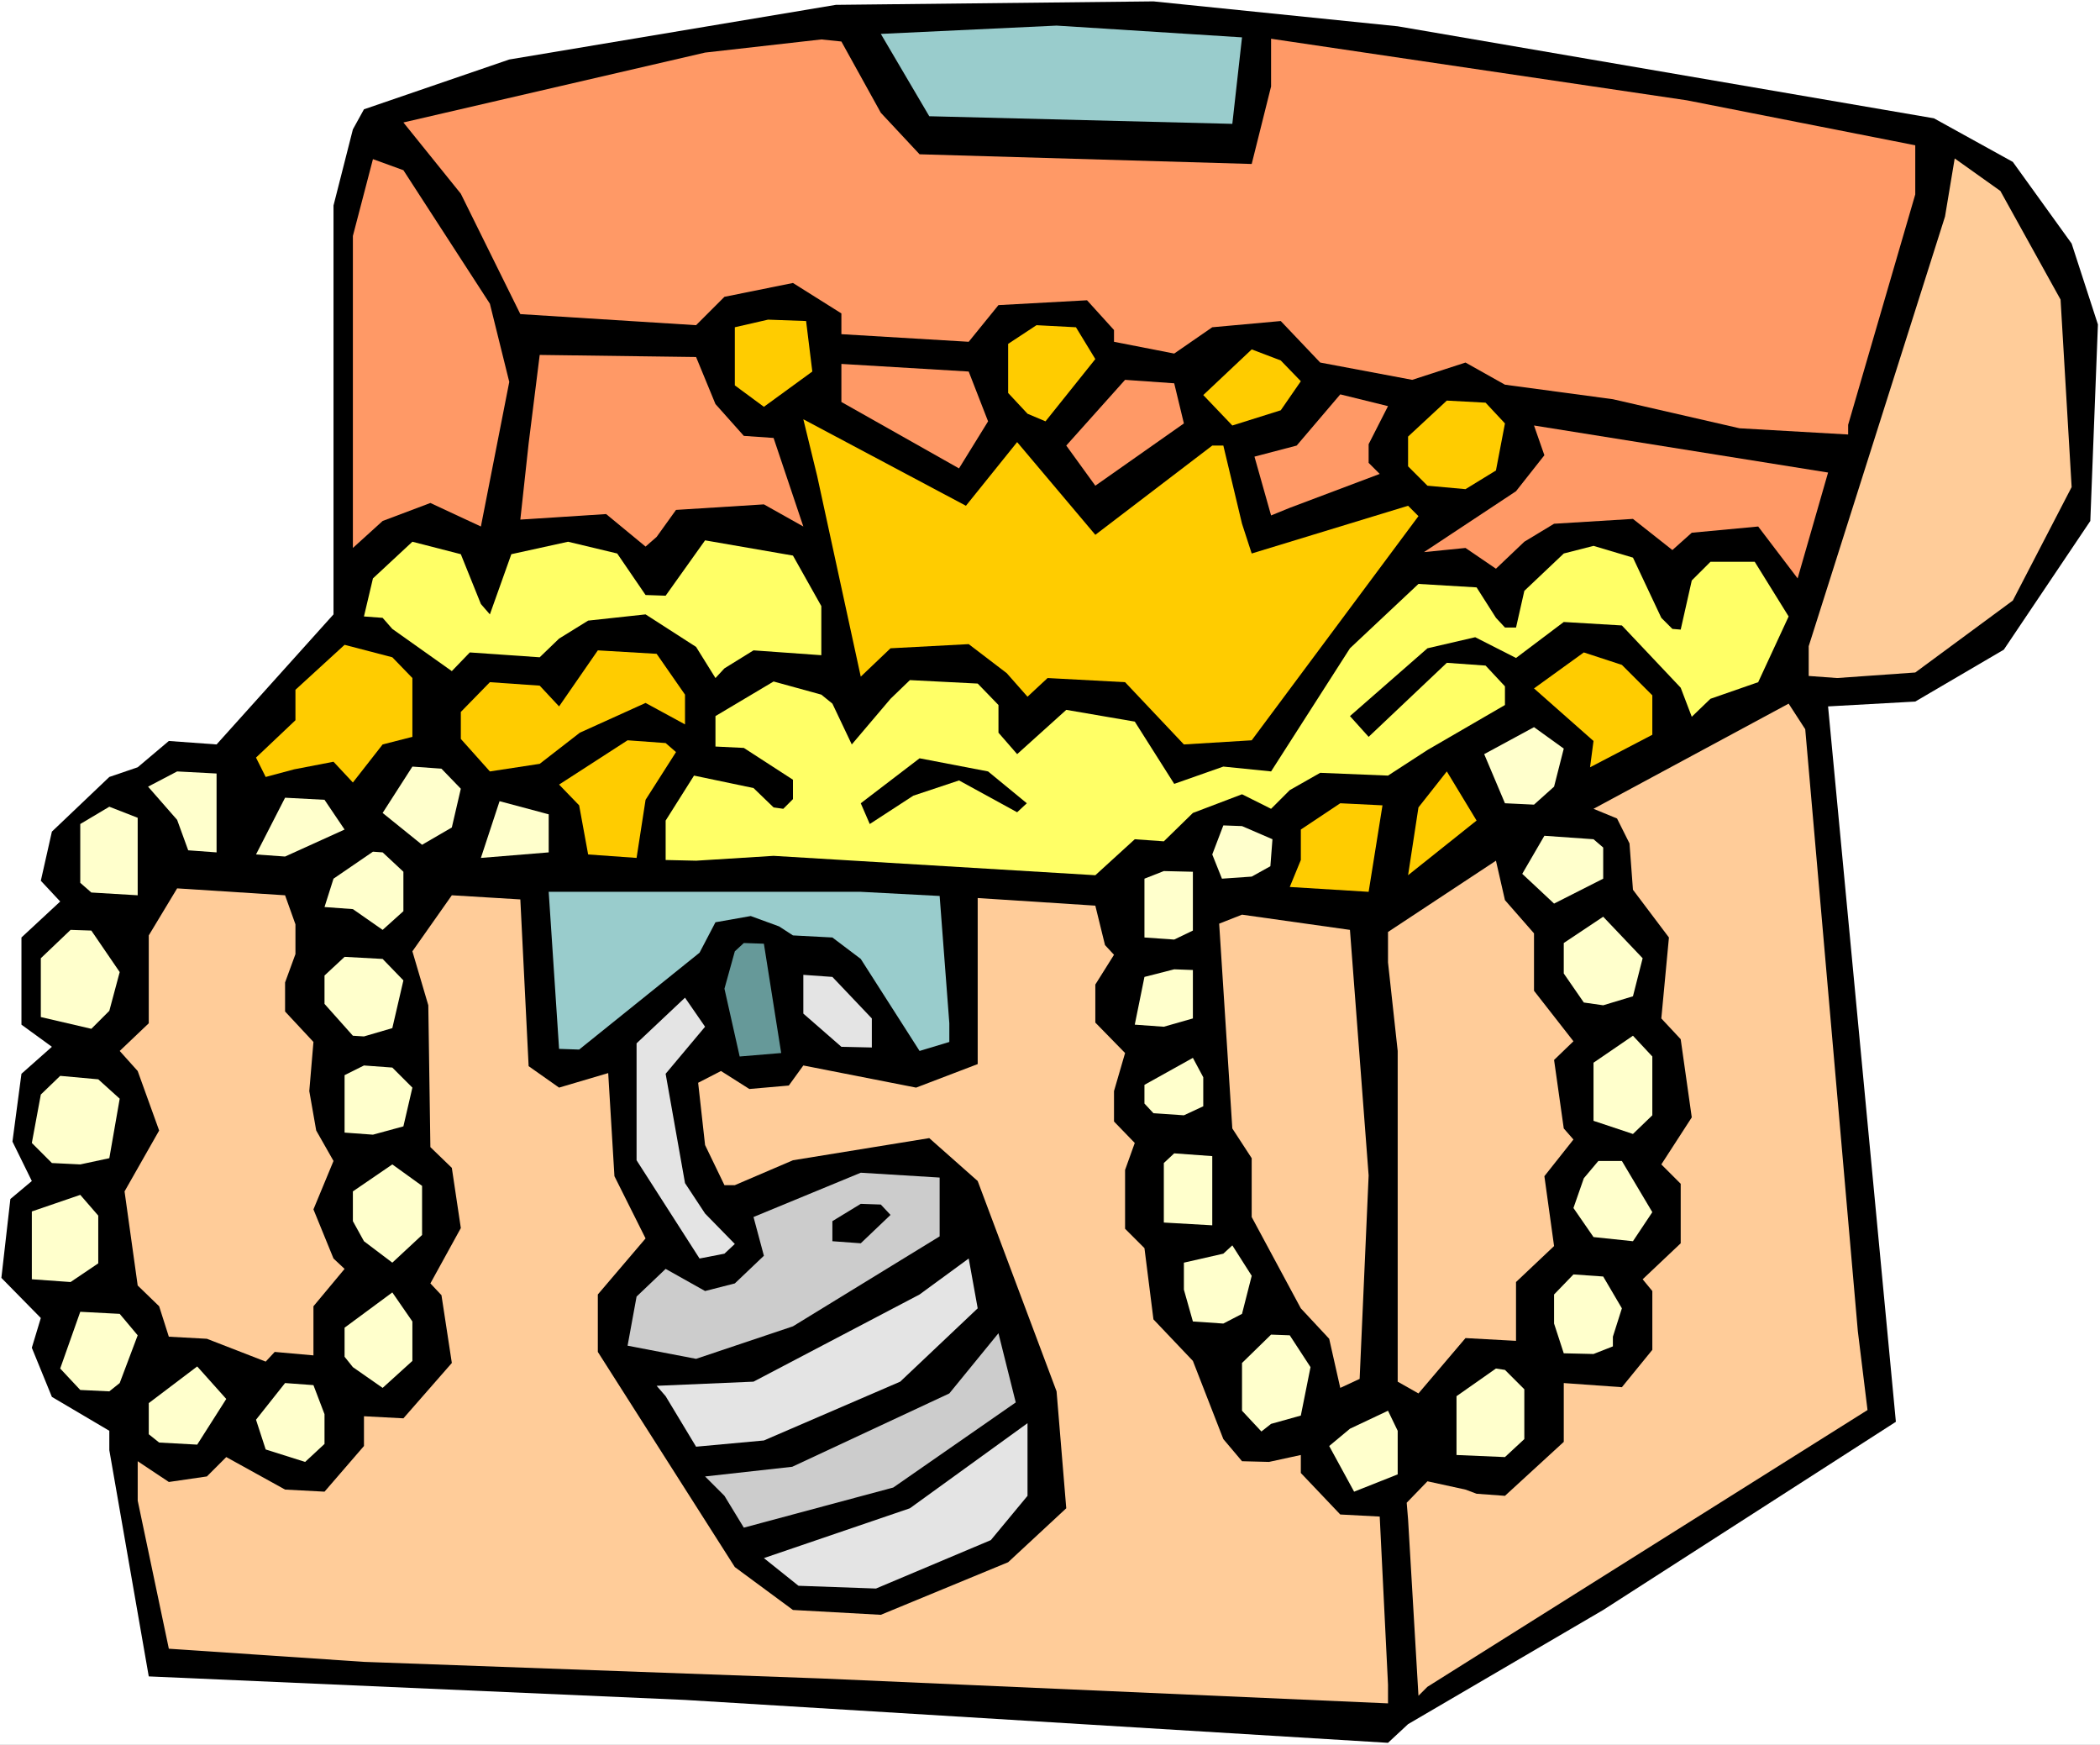 <?xml version="1.0" encoding="UTF-8" standalone="no"?>
<svg
   version="1.0"
   width="129.766mm"
   height="107.803mm"
   id="svg70"
   sodipodi:docname="Treasure Chest 9.wmf"
   xmlns:inkscape="http://www.inkscape.org/namespaces/inkscape"
   xmlns:sodipodi="http://sodipodi.sourceforge.net/DTD/sodipodi-0.dtd"
   xmlns="http://www.w3.org/2000/svg"
   xmlns:svg="http://www.w3.org/2000/svg">
  <rect width="100%" height="100%" fill="#333333" stroke="none"/>
  <sodipodi:namedview
     id="namedview70"
     pagecolor="#ffffff"
     bordercolor="#000000"
     borderopacity="0.25"
     inkscape:showpageshadow="2"
     inkscape:pageopacity="0.0"
     inkscape:pagecheckerboard="0"
     inkscape:deskcolor="#d1d1d1"
     inkscape:document-units="mm" />
  <defs
     id="defs1">
    <pattern
       id="WMFhbasepattern"
       patternUnits="userSpaceOnUse"
       width="6"
       height="6"
       x="0"
       y="0" />
  </defs>
  <path
     style="fill:#ffffff;fill-opacity:1;fill-rule:evenodd;stroke:none"
     d="M 0,407.446 H 490.455 V 0 H 0 Z"
     id="path1" />
  <path
     style="fill:#000000;fill-opacity:1;fill-rule:evenodd;stroke:none"
     d="m 451.671,27.626 18.422,10.178 13.736,19.064 6.141,18.902 -1.778,45.882 -20.2,30.05 -20.685,12.117 -20.362,1.131 15.837,167.049 -68.357,43.943 -45.571,26.657 -4.686,4.362 -164.185,-10.017 -125.24,-5.493 -9.211,-52.829 v -4.524 l -13.413,-7.916 -4.686,-11.471 2.101,-6.947 -9.211,-9.37 2.101,-18.417 5.01,-4.2 -4.525,-9.209 2.101,-15.833 7.11,-6.301 -7.11,-5.17 v -20.356 l 9.05,-8.401 -4.525,-4.847 2.586,-11.471 13.413,-12.763 6.626,-2.262 7.272,-6.139 11.15,0.808 27.31,-30.373 V 47.982 L 82.416,30.211 85.002,25.526 118.937,13.894 195.213,1.131 269.387,0.323 326.432,6.139 Z"
     id="path2" />
  <path
     style="fill:#99cccc;fill-opacity:1;fill-rule:evenodd;stroke:none"
     d="M 287.809,28.919 217.029,27.141 205.717,7.916 246.763,5.978 290.072,8.724 Z"
     id="path3" />
  <path
     style="fill:#ff9966;fill-opacity:1;fill-rule:evenodd;stroke:none"
     d="m 447.308,33.927 v 11.471 l -15.675,53.798 v 2.262 l -25.371,-1.454 -29.573,-6.785 -25.21,-3.393 -9.211,-5.17 -12.443,4.039 -21.493,-4.039 -9.211,-9.693 -15.998,1.454 -8.888,6.139 -14.059,-2.746 V 77.062 l -6.302,-6.947 -20.685,1.131 -6.949,8.562 -29.734,-1.777 v -4.847 l -11.312,-7.108 -15.998,3.231 -6.626,6.624 L 121.523,73.347 107.625,45.236 94.213,28.596 164.67,12.278 l 27.149,-3.07 4.686,0.485 9.211,16.64 9.05,9.693 77.568,2.262 4.525,-18.094 V 9.047 l 97.121,14.379 z"
     id="path4" />
  <path
     style="fill:#ffcc99;fill-opacity:1;fill-rule:evenodd;stroke:none"
     d="m 481.244,69.954 2.586,43.782 -13.736,26.495 -22.786,16.802 -18.261,1.292 -6.626,-0.485 v -6.947 l 31.835,-100.327 2.262,-13.571 10.666,7.593 z"
     id="path5" />
  <path
     style="fill:#ff9966;fill-opacity:1;fill-rule:evenodd;stroke:none"
     d="m 114.413,70.923 4.525,18.256 -6.626,33.765 -11.797,-5.493 -11.15,4.2 -6.949,6.301 V 55.091 L 87.102,37.158 l 7.11,2.585 z"
     id="path6" />
  <path
     style="fill:#ffcc00;fill-opacity:1;fill-rule:evenodd;stroke:none"
     d="m 255.813,83.848 -11.635,14.54 -4.202,-1.777 -4.525,-4.847 V 80.294 l 6.626,-4.362 9.211,0.485 z"
     id="path7" />
  <path
     style="fill:#ffcc00;fill-opacity:1;fill-rule:evenodd;stroke:none"
     d="m 189.718,86.756 -11.312,8.239 -6.787,-5.008 V 76.416 l 7.757,-1.777 8.888,0.323 z"
     id="path8" />
  <path
     style="fill:#ffcc00;fill-opacity:1;fill-rule:evenodd;stroke:none"
     d="m 303.808,89.018 -4.686,6.785 -11.312,3.554 -6.787,-7.108 11.312,-10.663 6.787,2.585 z"
     id="path9" />
  <path
     style="fill:#ff9966;fill-opacity:1;fill-rule:evenodd;stroke:none"
     d="M 230.765,98.388 223.977,109.374 196.505,93.864 V 84.979 l 29.734,1.777 z"
     id="path10" />
  <path
     style="fill:#ff9966;fill-opacity:1;fill-rule:evenodd;stroke:none"
     d="m 276.497,98.873 -20.685,14.54 -6.787,-9.37 13.736,-15.348 11.474,0.808 z"
     id="path11" />
  <path
     style="fill:#ff9966;fill-opacity:1;fill-rule:evenodd;stroke:none"
     d="m 319.644,103.719 v 4.362 l 2.586,2.585 -21.008,7.916 -4.363,1.777 -3.878,-13.732 9.858,-2.585 10.181,-11.955 11.15,2.746 z"
     id="path12" />
  <path
     style="fill:#ffcc00;fill-opacity:1;fill-rule:evenodd;stroke:none"
     d="m 351.48,98.873 -2.101,10.986 -7.11,4.362 -8.888,-0.808 -4.525,-4.524 v -6.947 l 9.05,-8.401 9.05,0.485 z"
     id="path13" />
  <path
     style="fill:#ff9966;fill-opacity:1;fill-rule:evenodd;stroke:none"
     d="m 167.094,94.349 6.626,7.432 6.949,0.485 6.949,20.679 -9.211,-5.17 -20.523,1.292 -4.525,6.301 -2.586,2.262 -9.211,-7.593 -20.038,1.292 1.939,-17.771 2.586,-20.679 36.522,0.485 z"
     id="path14" />
  <path
     style="fill:#ff9966;fill-opacity:1;fill-rule:evenodd;stroke:none"
     d="m 419.836,135.061 -9.211,-12.117 -15.514,1.454 -4.525,4.039 -9.211,-7.27 -18.422,1.131 -6.949,4.2 -6.626,6.301 -7.11,-4.847 -9.696,0.969 21.493,-14.217 6.626,-8.401 -2.424,-6.947 68.68,10.986 z"
     id="path15" />
  <path
     style="fill:#ffcc00;fill-opacity:1;fill-rule:evenodd;stroke:none"
     d="m 237.552,103.235 18.261,21.649 27.31,-20.841 h 2.586 l 4.363,18.256 2.262,6.947 36.522,-11.147 2.424,2.423 -38.946,52.344 -15.837,0.969 -13.736,-14.54 -18.099,-0.969 -4.686,4.362 -4.848,-5.493 -8.888,-6.785 -18.261,0.969 -6.949,6.624 -10.181,-46.851 -3.232,-13.248 37.976,20.195 z"
     id="path16" />
  <path
     style="fill:#ffff66;fill-opacity:1;fill-rule:evenodd;stroke:none"
     d="m 388.001,144.27 2.586,2.585 1.939,0.162 2.586,-11.471 4.363,-4.362 h 10.342 l 7.918,12.763 -7.11,15.348 -11.15,3.877 -4.363,4.2 -2.586,-6.785 -13.736,-14.54 -13.574,-0.808 -11.15,8.401 -9.534,-4.847 -11.15,2.585 -18.099,15.833 4.363,4.847 18.261,-17.287 9.05,0.646 4.525,4.847 v 4.362 l -18.099,10.501 -9.211,5.978 -15.837,-0.646 -7.11,4.039 -4.363,4.362 -6.787,-3.393 -11.474,4.362 -6.787,6.624 -6.787,-0.485 -9.211,8.401 -75.144,-4.524 -18.099,1.131 -7.11,-0.162 v -9.209 l 6.626,-10.501 13.898,2.908 4.686,4.524 2.262,0.323 2.262,-2.262 v -4.524 l -11.474,-7.432 -6.626,-0.323 V 167.211 l 13.574,-8.078 11.15,3.07 2.586,2.1 4.525,9.532 9.05,-10.663 4.525,-4.362 15.837,0.808 4.848,5.008 v 6.462 l 4.363,5.008 11.474,-10.34 15.998,2.746 9.211,14.54 11.474,-4.039 11.15,1.131 18.422,-28.757 15.998,-15.025 13.574,0.808 4.525,7.108 2.101,2.262 h 2.586 l 1.939,-8.562 9.211,-8.724 6.949,-1.777 9.211,2.746 z"
     id="path17" />
  <path
     style="fill:#ffff66;fill-opacity:1;fill-rule:evenodd;stroke:none"
     d="m 191.819,141.524 v 11.471 l -15.837,-1.131 -6.787,4.2 -2.101,2.262 -4.525,-7.27 -11.797,-7.593 -13.413,1.454 -6.787,4.2 -4.525,4.362 -16.322,-1.131 -4.202,4.362 -13.898,-9.855 -2.262,-2.585 -4.363,-0.323 2.101,-8.886 9.211,-8.562 11.312,2.908 4.686,11.632 2.101,2.423 5.01,-14.055 13.251,-2.908 11.474,2.746 6.626,9.693 4.686,0.162 9.211,-12.925 20.523,3.554 z"
     id="path18" />
  <path
     style="fill:#ffcc00;fill-opacity:1;fill-rule:evenodd;stroke:none"
     d="m 385.9,162.364 v 9.209 l -14.544,7.593 0.808,-6.139 -13.898,-12.278 11.635,-8.401 8.888,2.908 z"
     id="path19" />
  <path
     style="fill:#ffcc99;fill-opacity:1;fill-rule:evenodd;stroke:none"
     d="m 433.896,310.835 2.262,18.417 -102.777,64.623 -2.101,2.1 -2.424,-41.197 -0.323,-3.877 4.848,-5.008 8.888,1.939 2.586,0.969 6.626,0.485 13.736,-12.601 v -13.732 l 13.574,0.969 7.11,-8.724 v -13.732 l -2.262,-2.746 8.888,-8.401 v -13.894 l -4.525,-4.524 7.11,-10.986 -2.586,-18.256 -4.525,-4.847 1.778,-18.902 -8.403,-11.147 -0.808,-10.824 -2.909,-5.816 -5.494,-2.262 45.571,-24.557 3.878,5.978 z"
     id="path20" />
  <path
     style="fill:#ffcc00;fill-opacity:1;fill-rule:evenodd;stroke:none"
     d="m 159.984,162.203 v 6.947 l -9.211,-5.008 -15.352,6.947 -9.373,7.27 -11.635,1.777 -6.787,-7.593 v -6.301 l 6.787,-6.947 11.635,0.808 4.525,4.847 9.05,-13.086 13.736,0.808 z"
     id="path21" />
  <path
     style="fill:#ffcc00;fill-opacity:1;fill-rule:evenodd;stroke:none"
     d="m 96.313,158.325 v 13.732 l -6.949,1.777 -6.949,8.886 -4.525,-4.847 -9.211,1.777 -6.626,1.777 -2.262,-4.524 9.211,-8.724 v -7.108 l 11.474,-10.501 11.15,2.908 z"
     id="path22" />
  <path
     style="fill:#ffffcc;fill-opacity:1;fill-rule:evenodd;stroke:none"
     d="m 362.953,183.69 -4.686,4.2 -6.787,-0.323 -4.848,-11.471 11.635,-6.301 6.949,5.008 z"
     id="path23" />
  <path
     style="fill:#ffcc00;fill-opacity:1;fill-rule:evenodd;stroke:none"
     d="m 328.856,204.369 2.424,-15.833 6.626,-8.401 6.949,11.471 z"
     id="path24" />
  <path
     style="fill:#ffcc00;fill-opacity:1;fill-rule:evenodd;stroke:none"
     d="m 157.883,175.612 -7.11,11.147 -2.101,13.571 -11.312,-0.808 -2.101,-11.471 -4.686,-4.847 15.998,-10.34 8.888,0.646 z"
     id="path25" />
  <path
     style="fill:#000000;fill-opacity:1;fill-rule:evenodd;stroke:none"
     d="m 230.765,180.136 9.05,7.432 -2.262,2.1 -13.574,-7.432 -10.666,3.554 -10.181,6.624 -2.101,-4.847 13.736,-10.501 z"
     id="path26" />
  <path
     style="fill:#ffcc00;fill-opacity:1;fill-rule:evenodd;stroke:none"
     d="m 319.644,208.246 -18.422,-1.131 2.586,-6.301 v -7.108 l 9.211,-6.139 9.858,0.485 z"
     id="path27" />
  <path
     style="fill:#ffffcc;fill-opacity:1;fill-rule:evenodd;stroke:none"
     d="m 107.625,184.174 -2.101,9.047 -6.949,4.039 -9.211,-7.432 6.949,-10.824 6.787,0.485 z"
     id="path28" />
  <path
     style="fill:#ffffcc;fill-opacity:1;fill-rule:evenodd;stroke:none"
     d="m 374.427,197.907 v 7.27 l -11.474,5.816 -7.434,-6.947 5.171,-8.886 11.474,0.808 z"
     id="path29" />
  <path
     style="fill:#ffffcc;fill-opacity:1;fill-rule:evenodd;stroke:none"
     d="m 297.182,195.968 -0.485,6.301 -4.363,2.423 -6.949,0.485 -2.262,-5.654 2.586,-6.785 4.363,0.162 z"
     id="path30" />
  <path
     style="fill:#ffffcc;fill-opacity:1;fill-rule:evenodd;stroke:none"
     d="m 50.581,199.038 -6.626,-0.485 -2.586,-7.108 -6.787,-7.755 6.787,-3.554 9.211,0.485 z"
     id="path31" />
  <path
     style="fill:#ffffcc;fill-opacity:1;fill-rule:evenodd;stroke:none"
     d="m 128.149,199.038 -15.837,1.292 4.363,-13.248 11.474,3.07 z"
     id="path32" />
  <path
     style="fill:#ffcc99;fill-opacity:1;fill-rule:evenodd;stroke:none"
     d="m 358.267,217.94 v 13.409 l 9.211,11.794 -4.525,4.362 2.262,15.994 2.262,2.585 -6.787,8.562 2.262,16.317 -8.888,8.401 v 13.732 l -11.797,-0.646 -10.989,12.925 -4.848,-2.746 v -77.224 l -2.262,-20.679 v -7.108 l 25.21,-16.64 2.101,9.209 z"
     id="path33" />
  <path
     style="fill:#ffffcc;fill-opacity:1;fill-rule:evenodd;stroke:none"
     d="m 80.477,193.706 -13.898,6.301 -6.787,-0.485 6.787,-13.248 9.211,0.485 z"
     id="path34" />
  <path
     style="fill:#ffffcc;fill-opacity:1;fill-rule:evenodd;stroke:none"
     d="m 32.158,209.054 -10.827,-0.646 -2.586,-2.262 v -13.732 l 6.787,-4.039 6.626,2.585 z"
     id="path35" />
  <path
     style="fill:#ffffcc;fill-opacity:1;fill-rule:evenodd;stroke:none"
     d="m 278.598,217.294 -4.363,2.1 -6.949,-0.485 v -13.732 l 4.525,-1.777 6.787,0.162 z"
     id="path36" />
  <path
     style="fill:#ffffcc;fill-opacity:1;fill-rule:evenodd;stroke:none"
     d="m 381.376,232.641 -6.949,2.1 -4.525,-0.646 -4.686,-6.785 v -7.108 l 9.211,-6.139 9.211,9.693 z"
     id="path37" />
  <path
     style="fill:#ffffcc;fill-opacity:1;fill-rule:evenodd;stroke:none"
     d="m 94.213,203.561 v 9.209 l -4.848,4.362 -6.949,-4.847 -6.626,-0.485 2.101,-6.624 9.211,-6.301 2.262,0.162 z"
     id="path38" />
  <path
     style="fill:#99cccc;fill-opacity:1;fill-rule:evenodd;stroke:none"
     d="m 221.715,238.942 v 4.362 l -6.949,2.1 -13.736,-21.487 -6.626,-5.008 -9.211,-0.485 -3.232,-2.1 -6.626,-2.423 -8.242,1.454 -3.717,7.108 -28.118,22.618 -4.686,-0.162 -2.424,-36.673 h 72.882 l 18.422,0.969 z"
     id="path39" />
  <path
     style="fill:#ffcc99;fill-opacity:1;fill-rule:evenodd;stroke:none"
     d="m 258.075,220.686 2.101,2.262 -4.363,6.947 v 8.886 l 6.949,7.108 -2.586,8.886 v 7.108 l 4.848,5.008 -2.262,6.301 v 13.732 l 4.525,4.524 2.101,16.64 9.211,9.693 7.11,18.256 4.363,5.17 6.302,0.162 7.434,-1.616 v 4.2 l 9.211,9.693 9.211,0.485 1.939,39.258 v 4.362 l -132.35,-5.816 -106.817,-3.877 -45.571,-3.07 -7.272,-34.573 v -9.209 l 7.272,4.847 8.888,-1.292 4.525,-4.524 13.736,7.593 9.211,0.485 9.211,-10.663 v -6.947 l 9.211,0.485 11.312,-12.925 -2.424,-15.833 -2.586,-2.746 7.11,-12.925 -2.101,-14.055 -5.01,-4.847 -0.485,-33.119 -3.717,-12.601 9.211,-13.086 15.998,0.969 1.939,38.935 7.11,5.008 11.474,-3.393 1.454,24.072 7.272,14.54 -11.15,13.086 v 13.409 l 31.997,50.244 13.574,10.017 20.523,1.131 29.734,-12.278 13.574,-12.601 -2.262,-27.303 -18.422,-49.113 -11.312,-10.017 -31.835,5.17 -13.574,5.816 h -2.424 l -4.525,-9.37 -1.616,-14.54 5.333,-2.746 6.626,4.2 9.211,-0.808 3.394,-4.685 26.341,5.17 14.382,-5.493 v -38.774 l 27.472,1.777 z"
     id="path40" />
  <path
     style="fill:#ffcc99;fill-opacity:1;fill-rule:evenodd;stroke:none"
     d="m 319.644,274.485 -2.101,47.498 -4.525,2.1 -2.586,-11.471 -6.626,-7.108 -11.474,-21.325 v -13.732 l -4.525,-6.947 -3.07,-47.821 5.333,-2.1 25.21,3.554 z"
     id="path41" />
  <path
     style="fill:#ffcc99;fill-opacity:1;fill-rule:evenodd;stroke:none"
     d="m 69.003,215.84 v 6.947 l -2.424,6.624 v 6.785 l 6.626,7.108 -0.97,11.471 1.616,9.209 4.04,7.108 -4.686,11.309 4.686,11.471 2.586,2.423 -7.272,8.724 v 11.471 l -9.05,-0.808 -2.101,2.262 -13.736,-5.331 -8.888,-0.485 -2.262,-7.108 -5.01,-4.847 -3.07,-21.972 8.08,-14.217 -5.01,-13.894 -4.202,-4.685 6.787,-6.462 v -20.518 l 6.626,-10.986 25.21,1.616 z"
     id="path42" />
  <path
     style="fill:#669999;fill-opacity:1;fill-rule:evenodd;stroke:none"
     d="m 182.446,245.889 -9.696,0.808 -3.555,-15.833 2.424,-8.724 2.101,-1.939 4.686,0.162 z"
     id="path43" />
  <path
     style="fill:#ffffcc;fill-opacity:1;fill-rule:evenodd;stroke:none"
     d="m 278.598,237.811 -6.787,1.939 -6.787,-0.485 2.262,-11.147 6.949,-1.777 4.363,0.162 z"
     id="path44" />
  <path
     style="fill:#ffffcc;fill-opacity:1;fill-rule:evenodd;stroke:none"
     d="m 27.957,226.987 -2.424,9.047 -4.202,4.2 -11.797,-2.746 v -13.732 l 6.949,-6.624 4.848,0.162 z"
     id="path45" />
  <path
     style="fill:#e4e4e4;fill-opacity:1;fill-rule:evenodd;stroke:none"
     d="m 203.616,237.811 v 6.785 l -7.11,-0.162 -8.888,-7.755 v -9.047 l 6.787,0.485 z"
     id="path46" />
  <path
     style="fill:#ffffcc;fill-opacity:1;fill-rule:evenodd;stroke:none"
     d="m 94.213,228.926 -2.586,11.147 -6.626,1.939 -2.586,-0.162 -6.626,-7.432 v -6.624 l 4.686,-4.362 8.888,0.485 z"
     id="path47" />
  <path
     style="fill:#ffffcc;fill-opacity:1;fill-rule:evenodd;stroke:none"
     d="m 385.9,260.429 -4.525,4.362 -9.211,-3.07 v -13.571 l 9.211,-6.301 4.525,4.847 z"
     id="path48" />
  <path
     style="fill:#e4e4e4;fill-opacity:1;fill-rule:evenodd;stroke:none"
     d="m 155.459,250.736 4.525,25.526 4.686,7.108 6.949,7.108 -2.424,2.262 -5.818,1.131 -14.706,-22.941 v -27.303 l 11.312,-10.663 4.686,6.785 z"
     id="path49" />
  <path
     style="fill:#ffffcc;fill-opacity:1;fill-rule:evenodd;stroke:none"
     d="m 281.022,258.329 -4.525,2.1 -7.11,-0.485 -2.101,-2.262 v -4.362 l 11.312,-6.301 2.424,4.524 z"
     id="path50" />
  <path
     style="fill:#ffffcc;fill-opacity:1;fill-rule:evenodd;stroke:none"
     d="m 96.313,253.967 -2.101,9.047 -7.11,1.939 -6.626,-0.485 v -13.409 l 4.525,-2.262 6.626,0.485 z"
     id="path51" />
  <path
     style="fill:#ffffcc;fill-opacity:1;fill-rule:evenodd;stroke:none"
     d="m 385.9,283.047 -4.525,6.785 -9.211,-0.969 -4.686,-6.785 2.424,-6.947 3.394,-4.039 h 5.494 z"
     id="path52" />
  <path
     style="fill:#ffffcc;fill-opacity:1;fill-rule:evenodd;stroke:none"
     d="m 27.957,256.552 -2.424,13.894 -6.787,1.454 -6.626,-0.323 -4.686,-4.685 2.101,-11.309 4.525,-4.362 8.888,0.808 z"
     id="path53" />
  <path
     style="fill:#ffffcc;fill-opacity:1;fill-rule:evenodd;stroke:none"
     d="m 283.123,286.117 -11.312,-0.646 v -13.894 l 2.424,-2.262 8.888,0.646 z"
     id="path54" />
  <path
     style="fill:#cccccc;fill-opacity:1;fill-rule:evenodd;stroke:none"
     d="m 219.453,288.702 -34.259,21.002 -22.624,7.593 -15.998,-3.07 2.101,-11.471 6.787,-6.462 9.211,5.17 6.949,-1.777 6.787,-6.462 -2.424,-9.047 25.048,-10.34 18.422,1.131 z"
     id="path55" />
  <path
     style="fill:#ffffcc;fill-opacity:1;fill-rule:evenodd;stroke:none"
     d="m 98.576,288.378 -6.949,6.462 -6.626,-5.008 -2.586,-4.685 v -6.947 l 9.211,-6.301 6.949,5.008 z"
     id="path56" />
  <path
     style="fill:#000000;fill-opacity:1;fill-rule:evenodd;stroke:none"
     d="m 207.979,283.693 -6.949,6.624 -6.626,-0.485 v -4.685 l 6.626,-4.039 4.686,0.162 z"
     id="path57" />
  <path
     style="fill:#ffffcc;fill-opacity:1;fill-rule:evenodd;stroke:none"
     d="m 290.072,306.796 -4.363,2.262 -7.11,-0.485 -2.101,-7.432 v -6.301 l 9.211,-2.1 2.101,-1.939 4.525,7.108 z"
     id="path58" />
  <path
     style="fill:#ffffcc;fill-opacity:1;fill-rule:evenodd;stroke:none"
     d="m 378.79,305.503 -2.101,6.624 v 2.262 l -4.525,1.777 -6.949,-0.162 -2.262,-6.947 v -6.785 l 4.525,-4.685 6.949,0.485 z"
     id="path59" />
  <path
     style="fill:#ffffcc;fill-opacity:1;fill-rule:evenodd;stroke:none"
     d="m 22.947,295.002 -6.464,4.362 -9.05,-0.646 v -15.833 l 11.312,-3.877 4.202,4.847 z"
     id="path60" />
  <path
     style="fill:#e4e4e4;fill-opacity:1;fill-rule:evenodd;stroke:none"
     d="m 210.241,322.628 -31.835,13.732 -15.837,1.454 -7.11,-11.794 -2.101,-2.423 22.624,-0.969 38.784,-20.356 11.474,-8.401 2.101,11.632 z"
     id="path61" />
  <path
     style="fill:#ffffcc;fill-opacity:1;fill-rule:evenodd;stroke:none"
     d="m 306.07,319.236 -2.262,11.309 -6.949,1.939 -2.262,1.777 -4.525,-4.847 v -11.147 l 6.787,-6.624 4.363,0.162 z"
     id="path62" />
  <path
     style="fill:#ffffcc;fill-opacity:1;fill-rule:evenodd;stroke:none"
     d="m 96.313,317.782 -6.949,6.301 -6.949,-4.847 -1.939,-2.423 v -6.785 l 11.15,-8.239 4.686,6.785 z"
     id="path63" />
  <path
     style="fill:#ffffcc;fill-opacity:1;fill-rule:evenodd;stroke:none"
     d="m 356.004,324.405 v 11.632 l -4.525,4.2 -11.312,-0.485 v -13.732 l 9.211,-6.462 2.101,0.323 z"
     id="path64" />
  <path
     style="fill:#cccccc;fill-opacity:1;fill-rule:evenodd;stroke:none"
     d="m 208.625,347.347 -34.906,9.37 -4.525,-7.432 -4.525,-4.524 20.362,-2.262 36.683,-17.125 11.474,-14.055 4.04,16.156 z"
     id="path65" />
  <path
     style="fill:#ffffcc;fill-opacity:1;fill-rule:evenodd;stroke:none"
     d="m 32.158,311.804 -4.202,11.147 -2.424,1.939 -6.787,-0.323 -4.686,-5.008 4.686,-13.248 9.211,0.485 z"
     id="path66" />
  <path
     style="fill:#ffffcc;fill-opacity:1;fill-rule:evenodd;stroke:none"
     d="m 326.432,344.277 -10.181,4.039 -5.818,-10.663 4.848,-4.039 8.888,-4.2 2.262,4.685 z"
     id="path67" />
  <path
     style="fill:#ffffcc;fill-opacity:1;fill-rule:evenodd;stroke:none"
     d="m 46.056,337.33 -8.888,-0.485 -2.424,-1.939 v -7.27 l 11.312,-8.562 6.787,7.593 z"
     id="path68" />
  <path
     style="fill:#ffffcc;fill-opacity:1;fill-rule:evenodd;stroke:none"
     d="m 75.79,330.222 v 6.947 l -4.525,4.2 -9.211,-2.908 -2.262,-6.947 6.787,-8.562 6.626,0.485 z"
     id="path69" />
  <path
     style="fill:#e4e4e4;fill-opacity:1;fill-rule:evenodd;stroke:none"
     d="m 239.976,349.285 -8.565,10.34 -26.826,11.309 -18.099,-0.646 -8.08,-6.462 34.098,-11.632 27.472,-19.871 v 10.178 z"
     id="path70" />
</svg>
